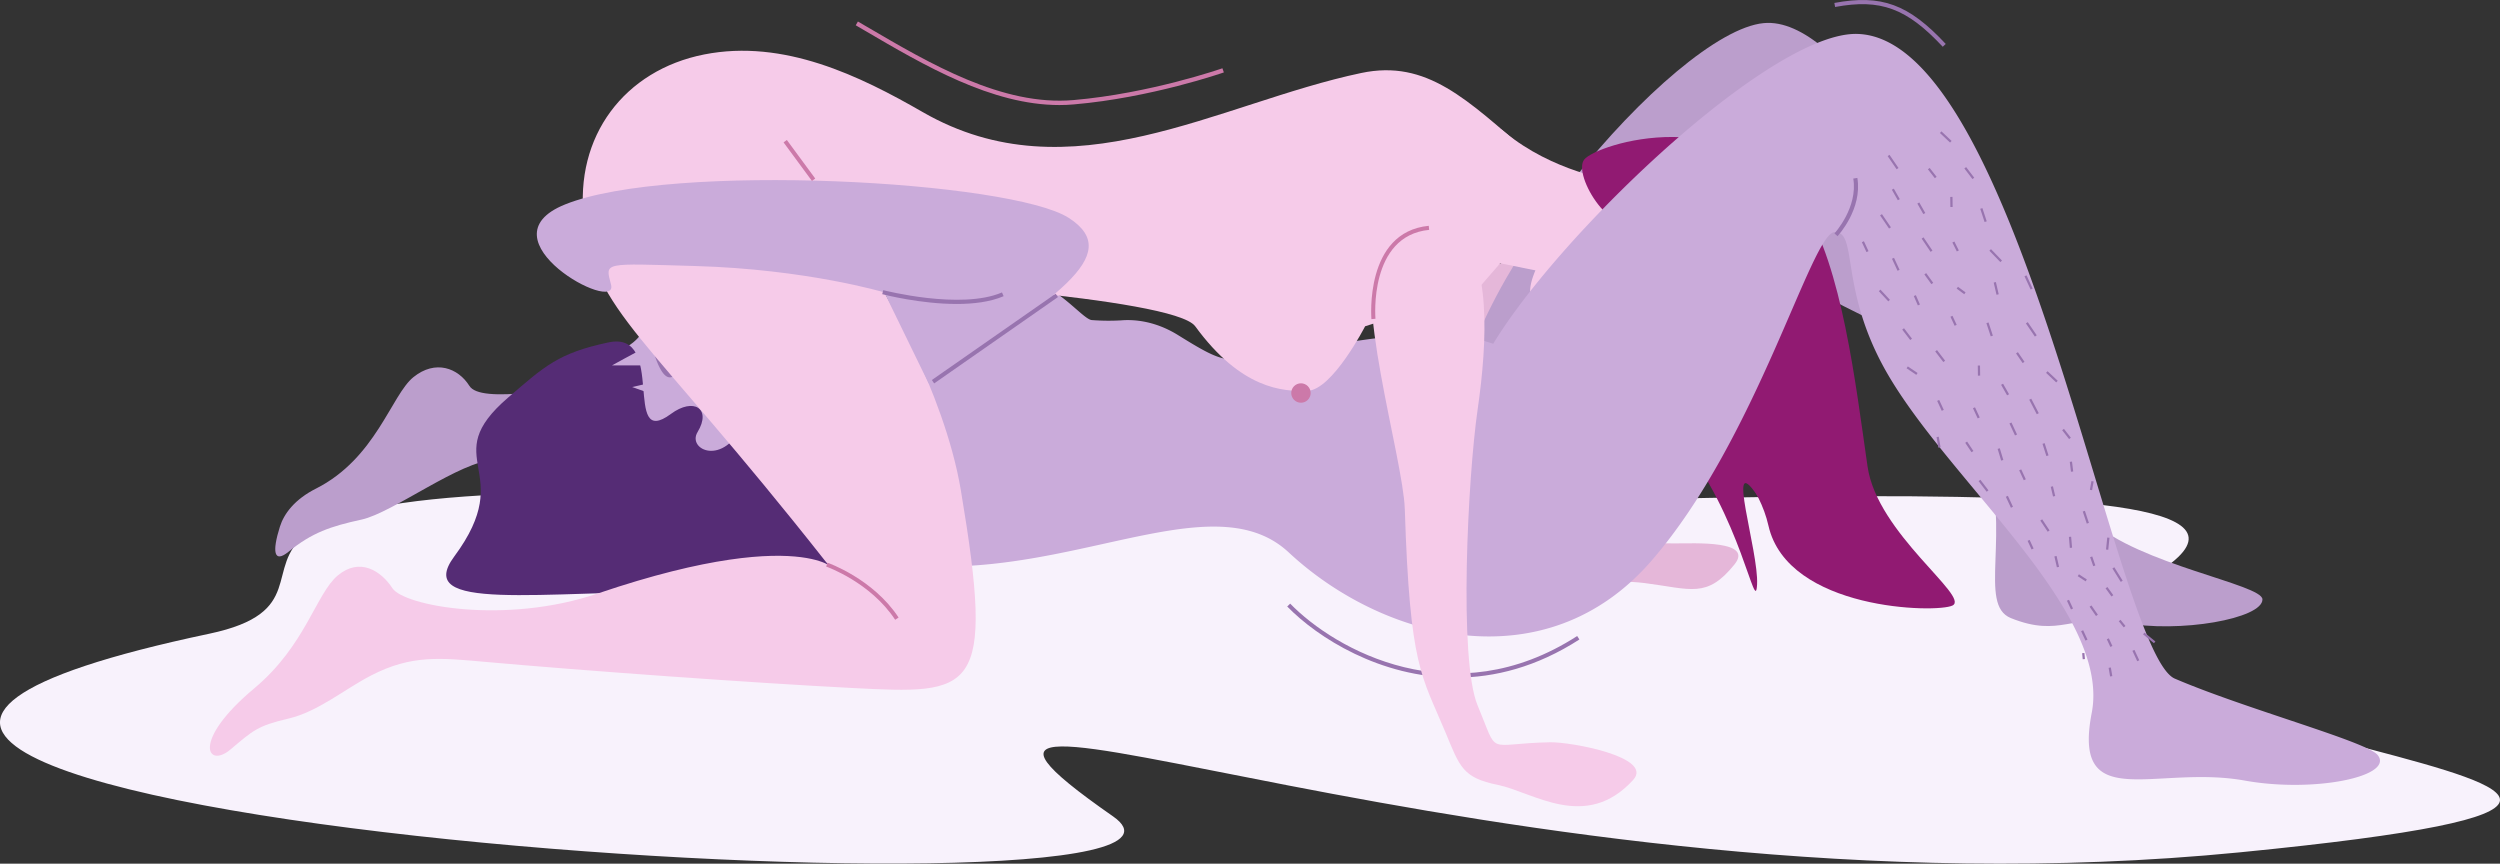 <svg xmlns="http://www.w3.org/2000/svg" viewBox="0 0 1328.18 458.84"><rect x="0" y="0" width="1328.18" height="458.84" fill="#333333" stroke="none"/><defs><style>.cls-1{fill:#f8f2fc;}.cls-2{fill:#e5b7d9;}.cls-3{fill:#bb9ecc;}.cls-4{fill:#f6cbe9;}.cls-5{fill:#911a72;}.cls-6{fill:#9874af;}.cls-7{fill:#caabda;}.cls-8{fill:#552c75;}.cls-9{fill:none;}.cls-10{fill:#cc79a9;}</style></defs><g id="&#x421;&#x43B;&#x43E;&#x439;_2" data-name="&#x421;&#x43B;&#x43E;&#x439; 2"><g id="&#x421;&#x43B;&#x43E;&#x439;_1-2" data-name="&#x421;&#x43B;&#x43E;&#x439; 1"><path class="cls-1" d="M111.18,336.68c104.77-22.13-95.43-95.45,382.71-70,264.54,14.07,772.68-34.84,650.13,38.87-147.9,89,439.8,108.54,45.66,147.3s-753.43-127.15-598.4-19.17C683.41,497.84-328.35,429.5,111.18,336.68Z"></path><path class="cls-2" d="M836.39,123.32c-6,35.87,3.61,138.74,1.82,151.72-1.29,9.36,16.51,13.6,51.66,13.66,10.73,0,41.94-1.67,31.62,11.16-14.68,18.25-23.13,13.06-47.64,9.92-18.82-2.41-43.26,2.07-55-13.89-6.32-8.56-30.78-107.21-39.41-148.47"></path><path class="cls-3" d="M694.73,262.35c45.86,25,39,40.3,80.47,64,37.42,21.4,61.32-25.08,92.15-88.92,27.43-56.76,51.2-127,51.2-127s18.4,31.68,65.15,54.32,64.33,52.11,70.82,72.91c14.35,46-4,83.54,13.84,90.73,26.32,10.59,32.64-2.76,59.31,2.38,30.33,5.85,74.51-2.18,74.31-12.36-.15-8-65.45-18.43-90.69-41.56-21.22-19.45-21.8-54.24-52.47-115.21C1030.45,105.25,978.34,8.34,937,12.28c-47.46,4.51-167.63,144.77-163.6,218,0,0,20.73.62-4.46-.23"></path><path class="cls-4" d="M819.43,133.5c-3.33,11.44-9.2,17.83-5.16,28.75,7.64,20.66,38.79,27.23,56.56,40.06a54.14,54.14,0,0,0,83.73-29.44c9.33-32-13.36-66.79-50.69-77.67S828.75,101.48,819.43,133.5Z"></path><path class="cls-4" d="M857.12,95.91s-32.29-4.66-57.72-25.76c-15.64-13-23.55,22.26-16,67l37.68,7.56Z"></path><path class="cls-5" d="M886.27,138.73c14.47-.9,3.13-33.34-13-21.44s-38-24.34-31.64-32.51S922.33,52.52,958.39,110c20.21,32.22,27.28,92.59,33.79,137.86,5.11,35.5,54.53,69.08,45.16,73.82-8.22,4.16-87.61,2.66-97.82-42.44-9.41-41.57-61.74-64.63-55.17-91.38,10.71-43.53-10.75-44.18-8.13-48.59S878.09,139.25,886.27,138.73Z"></path><path class="cls-5" d="M891.83,233.11c33.33,41.06,40.74,95,41.66,77.37s-17-72.4,0-47.36-7.74-27-7.74-27Z"></path><path class="cls-6" d="M773.42,360c-40.13,0-73.46-21.26-89.56-37.78l1.57-1.53c23.92,24.55,86.57,59.74,152.48,17.21l1.18,1.84C816.35,354.39,794,360,773.42,360Z"></path><path class="cls-3" d="M439.77,181.39c3.56,6.49-43.06,10.18-93.81,18S255.3,214.46,249.37,205s-18-14.11-29.74-4.63-19.93,43.16-51.76,59.21c-11.2,5.64-17,13.25-19.19,20.31-4.1,13-3.34,19.72,4.67,13.19,12.36-10.08,22.26-13.46,38.78-17.05s53-31.46,70.15-31.52,270.5,36.9,288.16,20.31,4.85-48.05-13.62-98.76"></path><path class="cls-5" d="M329.3,186.29c-57-7.77-98.14,80.55-50.45,95.3S329.3,186.29,329.3,186.29Z"></path><path class="cls-7" d="M417.48,161.5c2.75,5.78,5.5,12.44,9.15,19.69,5.35,10.59,7.35,18,44.69,23.72,0,0-10.92,66.09-23.18,56.84-21.27-16-34.5-11.13-52.64-4.28-12.74,4.79-8.11,20.17-35.36,17.6s-64.82-59.44-64.82-59.44c19.46-31.29,37.92-24.18,47.08-41,7.57-13.91,3.78-18.71,17.39-18.08,3.94.18,8.72-2.08,14.28-3.59,4.22-1.15,16.59-3.3,20.33-4.82C405.36,143.64,413.36,152.82,417.48,161.5Z"></path><path class="cls-8" d="M370.6,229.54c-5.73,9.44,14,18.69,24.64-5s190.18,89.58-24.1,89.58c-85.95,0-151.75,11.14-129.81-18.47,34.22-46.17-9.78-51.43,28.67-84.48,19.53-16.8,26.68-23.58,53.16-29.24,31.43-6.7,7,57.44,33.24,38C368.46,211,378.2,217,370.6,229.54Z"></path><path class="cls-6" d="M356,200.48a3.45,3.45,0,0,1-1.26-.22c-4-1.49-7-11.48-7.83-14.51l3.39-.92c1.64,6,4.35,11.82,5.67,12.14l1.87,2.9A3.42,3.42,0,0,1,356,200.48Z"></path><path class="cls-6" d="M386.42,150.12c3.06,3.27,2.49,9.4,1,13.68-1.06,3.14-4.94,4.32-4.94,4.32-4-7.53-6.14-7.26-7.78-12.24a16.33,16.33,0,0,1-.66-2.93C378.29,152.23,382.19,151.15,386.42,150.12Z"></path><path class="cls-9" d="M874,178.91c-.67-.18-1.35-.38-2-.58"></path><path class="cls-6" d="M857.12,162.76a4.85,4.85,0,0,1-2.91-.84,9,9,0,0,1-3.43-5.33l2.46-.4a6.69,6.69,0,0,0,2.46,3.72c1.4,1,5-.37,6.55-1.22l1.21,2.19A15.16,15.16,0,0,1,857.12,162.76Z"></path><path class="cls-6" d="M874.91,148c-2.5-7.16,1-14.68,1.1-15l2.6,1.21c0,.07-3.09,6.8-1,12.83Z"></path><path class="cls-6" d="M872,173.38a12.82,12.82,0,0,1,1.29-6.69l2.53,1.36a10.1,10.1,0,0,0-1,5Z"></path><path class="cls-7" d="M784.56,199.92c19.37-51.74,151.24-183,202-181.9,86.83,1.88,137.09,328.86,168.85,342.51,37.51,16.11,102,33.45,107.75,40.56,9.16,11.33-33.63,20.27-70.6,13.61-47.4-8.54-91.76,18.29-81.29-35.94S1035,255.66,1001.86,197c-24.75-43.81-14.73-73.94-27.12-73.7S933.64,233.12,877.31,298s-142.72,42-192.66-4.53c-36.77-34.24-103.34,6.36-179.81,7.5L470.89,182.35l31.6-4.15s1.85-32.42,39.09-30.22c18.62,1.1,33.14,21.44,38.39,22.06a117.8,117.8,0,0,0,15.83.15c6.2-.5,17.51.06,30,7.8,26.47,16.41,25.67,14.74,56.58,9.75s87.61-19.1,119.84-1.09"></path><path class="cls-4" d="M813,81.94c-33.57-29-54.89-50.53-89.87-43.15-76.18,16.07-154.28,66-232.88,20.78-33.3-19.17-73.8-39-116.15-30.64s-69,43.49-63.86,87.58C316,166.1,342.19,176,438.6,298.29c8.83,11.19-3.29-22.93-121,17-49.34,16.75-103,6.55-109.11-2.78s-17.38-16.49-29-6.82-17.05,37.13-44.4,60c-33.67,28.13-24.9,42.8-12.7,32.53s14.35-12.58,30.81-16.44c15.8-3.7,29.71-15.57,43.91-22.9,21.49-11.1,36.76-9.38,60.82-7.23,52.34,4.69,142.09,11.15,194.37,13.84,65.15,3.35,76.52,4.16,58.16-105.11-8.94-53.22-43.68-110.3-43.68-110.3l-5.8-1.69s162.61,9.32,174,24.95c24.4,33.39,46.5,34.78,59.71,34.29s30.56-34.29,30.56-34.29c17.49-5.66,28.19-8.4,41.85-10.62,6.19-1,14.35-4.93,14.35-4.93L838,92.65"></path><path class="cls-4" d="M773.1,123.32c19.33,12.84,17.15,58.19,11.93,94.18s-10.15,133.15,0,157.32c11.58,27.59,3.5,20.2,38.64,19.52,10.73-.2,55.07,7.82,44,20-25.21,27.64-53.24,6.45-71.94,2.65s-20.16-9.53-27.77-27.85c-12.7-30.55-18.93-34-21.63-118.65-.86-27.24-28.77-118.08-13.09-137.49C757.61,102.8,762.54,116.3,773.1,123.32Z"></path><path class="cls-7" d="M493.36,203.69c65.57-44.66,105.06-68.07,74.56-87.86S356.49,86,300.31,108.57c-46.13,18.49,28.44,58.81,24.33,42.7-3.11-12.19-4.92-11.35,44.71-9.94,59.2,1.68,100.45,14,100.45,14Z"></path><path class="cls-6" d="M508.24,161.49c-19.2,0-38.38-4.91-39.54-5.21l.55-2.12c.41.11,41.29,10.59,63.08,1.2l.87,2C526.07,160.43,517.15,161.49,508.24,161.49Z"></path><polygon class="cls-6" points="496.3 203.69 495.06 201.89 560.83 156.03 562.07 157.82 496.3 203.69"></polygon><path class="cls-6" d="M976.21,125.48,974.6,124c.13-.13,12.53-13.74,10-29.13l2.16-.35C989.47,111,976.75,124.9,976.21,125.48Z"></path><rect class="cls-10" x="423.62" y="72.56" width="2.17" height="25.44" transform="translate(32.12 268.36) rotate(-36.36)"></rect><path class="cls-10" d="M728.59,169.55c0-.46-3.8-46.22,30.47-49.59l.21,2.16c-32.12,3.16-28.56,46.79-28.52,47.23Z"></path><path class="cls-10" d="M475.58,329.27c-13.16-20-36.42-28.18-36.65-28.27l.7-2.05c.24.08,24.21,8.47,37.77,29.13Z"></path><path class="cls-6" d="M1032.13,24.85C1013,4.37,999.12-.77,974.94,3.71l-.4-2.15c25.07-4.64,39.45.65,59.18,21.79Z"></path><path class="cls-7" d="M338.64,186.78c-1,.45-13.49,7.34-13.49,7.34H343l1.19,9.57-8.33,1.94,12.3,4.36-3-17.34Z"></path><path class="cls-10" d="M562.82,55.81c-35.91,0-71.74-21-103.61-39.69l-4.59-2.69,1.17-2,4.6,2.69c33.83,19.83,72.18,42.31,109.87,39.05,40.75-3.51,78.79-16.76,79.17-16.9l.77,2.2c-.38.14-38.7,13.48-79.73,17C567.92,55.71,565.37,55.81,562.82,55.81Z"></path><circle class="cls-10" cx="691.16" cy="208.8" r="5.16"></circle><rect class="cls-6" x="1141.28" y="335.24" width="1.2" height="7.47" transform="translate(156.97 1008.87) rotate(-50.76)"></rect><rect class="cls-6" x="1134.11" y="345.17" width="1.2" height="6.11" transform="translate(-41.16 509.97) rotate(-24.89)"></rect><rect class="cls-6" x="1120.64" y="354.62" width="1.2" height="4.65" transform="translate(-43.92 192.65) rotate(-9.63)"></rect><rect class="cls-6" x="1106.31" y="347.04" width="1.2" height="3.24" transform="translate(-27.71 104.84) rotate(-5.36)"></rect><rect class="cls-6" x="1120.18" y="339.19" width="1.2" height="4.48" transform="translate(-39.61 503.4) rotate(-24.89)"></rect><rect class="cls-6" x="1126.86" y="329.27" width="1.2" height="4.2" transform="translate(42.13 781.98) rotate(-38.93)"></rect><rect class="cls-6" x="1038.37" y="128.34" width="1.2" height="5.3" transform="translate(51 478.17) rotate(-26.55)"></rect><rect class="cls-6" x="1120.07" y="311.65" width="1.2" height="5.36" transform="translate(28.16 715.74) rotate(-35.84)"></rect><rect class="cls-6" x="1111.7" y="321.37" width="1.2" height="6" transform="translate(12.95 690.22) rotate(-34.66)"></rect><rect class="cls-6" x="1106.75" y="334.92" width="1.2" height="5.5" transform="translate(-39.28 497.33) rotate(-24.89)"></rect><rect class="cls-6" x="1077.13" y="146.18" width="1.2" height="7.76" transform="translate(36.94 467.52) rotate(-24.89)"></rect><rect class="cls-6" x="1099.12" y="318.67" width="1.2" height="5.11" transform="translate(-33.05 492.68) rotate(-24.89)"></rect><rect class="cls-6" x="1105.64" y="304.44" width="1.2" height="5.03" transform="translate(241.69 1062.31) rotate(-56.65)"></rect><rect class="cls-6" x="1124.38" y="301.02" width="1.2" height="8.42" transform="translate(8.27 639.44) rotate(-31.84)"></rect><rect class="cls-6" x="1024.08" y="144.79" width="1.2" height="6.38" transform="translate(108.07 629.32) rotate(-35.92)"></rect><rect class="cls-6" x="1017.76" y="156.76" width="1.2" height="5.42" transform="translate(20.71 418.66) rotate(-23.46)"></rect><rect class="cls-6" x="1092.08" y="295.35" width="1.2" height="5.93" transform="translate(-39.1 253.51) rotate(-13)"></rect><rect class="cls-6" x="1078.19" y="286.82" width="1.2" height="5.04" transform="translate(-21.57 480.94) rotate(-24.89)"></rect><rect class="cls-6" x="1111.22" y="295.75" width="1.2" height="5.07" transform="translate(-36.36 380.76) rotate(-19.13)"></rect><rect class="cls-6" x="1099.41" y="285.08" width="1.2" height="5.86" transform="translate(-20.5 94.52) rotate(-4.87)"></rect><rect class="cls-6" x="1116.52" y="288.2" width="6.4" height="1.2" transform="translate(720.07 1373.91) rotate(-84.24)"></rect><rect class="cls-6" x="1107.54" y="271.42" width="1.2" height="6.77" transform="translate(-30.07 364.01) rotate(-18.41)"></rect><rect class="cls-6" x="1085.81" y="275.6" width="1.2" height="7.11" transform="translate(26.66 646.78) rotate(-33.54)"></rect><polygon class="cls-6" points="1003.19 160.1 998.15 154.69 999.03 153.87 1004.07 159.29 1003.19 160.1"></polygon><rect class="cls-6" x="1066.96" y="263.47" width="1.2" height="6.42" transform="translate(-13.1 473.99) rotate(-24.89)"></rect><rect class="cls-6" x="1012.58" y="174.01" width="1.2" height="6.98" transform="translate(100.33 651.57) rotate(-37.38)"></rect><rect class="cls-6" x="1090.09" y="258.51" width="1.2" height="5.3" transform="translate(-30.82 257.04) rotate(-13.26)"></rect><rect class="cls-6" x="1109.02" y="257.44" width="4.71" height="1.2" transform="translate(658.88 1305.41) rotate(-79.71)"></rect><rect class="cls-6" x="1073.88" y="249.27" width="1.2" height="5.81" transform="translate(-6.36 475.53) rotate(-24.88)"></rect><rect class="cls-6" x="990.3" y="128.08" width="1.2" height="5.81" transform="translate(36.88 429.11) rotate(-24.88)"></rect><rect class="cls-6" x="1053.15" y="254.44" width="1.2" height="7.09" transform="translate(59.52 692.09) rotate(-37.34)"></rect><rect class="cls-6" x="1015.17" y="193.74" width="1.2" height="6.24" transform="translate(283.59 927.92) rotate(-55.92)"></rect><rect class="cls-6" x="1059.18" y="239.41" width="1.2" height="6.48" transform="matrix(0.96, -0.29, 0.29, 0.96, -24.96, 315.82)"></rect><polygon class="cls-6" points="1100.25 250.63 1099.61 245.37 1100.8 245.22 1101.44 250.48 1100.25 250.63"></polygon><rect class="cls-6" x="1086.13" y="235.52" width="1.2" height="6.83" transform="translate(-21.37 339.9) rotate(-17.61)"></rect><rect class="cls-6" x="1069" y="224.48" width="1.2" height="7.03" transform="translate(3.41 471.45) rotate(-24.9)"></rect><rect class="cls-6" x="1006.6" y="136.97" width="1.2" height="7.03" transform="translate(34.45 437.05) rotate(-24.9)"></rect><polygon class="cls-6" points="1099.25 233.28 1095.56 228.56 1096.51 227.82 1100.19 232.55 1099.25 233.28"></polygon><polygon class="cls-6" points="1027.92 94.67 1024.24 89.95 1025.18 89.22 1028.87 93.94 1027.92 94.67"></polygon><rect class="cls-6" x="1080" y="211.56" width="1.2" height="8.69" transform="translate(21.93 521.73) rotate(-27.41)"></rect><rect class="cls-6" x="1045.63" y="234.41" width="1.2" height="6.01" transform="translate(43.96 620.05) rotate(-33.68)"></rect><rect class="cls-6" x="1029.3" y="232.11" width="1.2" height="5.7" transform="translate(-24.95 178.51) rotate(-9.79)"></rect><rect class="cls-6" x="1049.37" y="216.35" width="1.2" height="5.96" transform="translate(5.22 462.29) rotate(-24.89)"></rect><rect class="cls-6" x="1064.64" y="203.71" width="1.2" height="6.44" transform="translate(37.11 554.08) rotate(-29.65)"></rect><polygon class="cls-6" points="1008.27 106.39 1005.08 100.79 1006.12 100.2 1009.31 105.8 1008.27 106.39"></polygon><polygon class="cls-6" points="1021.81 113.75 1018.62 108.15 1019.66 107.56 1022.85 113.16 1021.81 113.75"></polygon><polygon class="cls-6" points="1092.4 203.17 1087.01 198.09 1087.83 197.22 1093.22 202.3 1092.4 203.17"></polygon><polygon class="cls-6" points="1036.01 75.74 1030.62 70.66 1031.44 69.79 1036.83 74.87 1036.01 75.74"></polygon><rect class="cls-6" x="1030.3" y="212.38" width="1.2" height="5.81" transform="translate(5.16 453.96) rotate(-24.89)"></rect><rect class="cls-6" x="1050.77" y="194.18" width="1.2" height="5.36" transform="translate(-2.55 14.17) rotate(-0.77)"></rect><rect class="cls-6" x="1036.14" y="104.64" width="1.2" height="5.36" transform="translate(-1.33 13.73) rotate(-0.76)"></rect><rect class="cls-6" x="1072.73" y="186.94" width="1.2" height="6.2" transform="translate(79.93 638.71) rotate(-34.35)"></rect><rect class="cls-6" x="1056.42" y="171.22" width="1.2" height="7.39" transform="translate(-1.88 338.06) rotate(-18.15)"></rect><rect class="cls-6" x="1053.15" y="110.47" width="1.2" height="7.39" transform="translate(16.89 334.02) rotate(-18.15)"></rect><rect class="cls-6" x="1078.62" y="170.83" width="1.2" height="8.47" transform="translate(88.58 637.66) rotate(-34.25)"></rect><rect class="cls-6" x="1005.12" y="81.85" width="1.2" height="8.47" transform="translate(125.87 580.8) rotate(-34.24)"></rect><rect class="cls-6" x="1001.15" y="113.44" width="1.2" height="8.47" transform="translate(107.45 584.12) rotate(-34.25)"></rect><rect class="cls-6" x="1020.14" y="122.58" width="1.2" height="8.47" transform="matrix(0.83, -0.56, 0.56, 0.83, 105.56, 596.31)"></rect><rect class="cls-6" x="1030.14" y="185.59" width="1.2" height="7.1" transform="translate(96.46 663.82) rotate(-37.33)"></rect><rect class="cls-6" x="1045.63" y="88.4" width="1.2" height="7.09" transform="translate(158.56 653.28) rotate(-37.33)"></rect><rect class="cls-6" x="1037.25" y="167.69" width="1.2" height="5.3" transform="translate(24.68 452.54) rotate(-24.88)"></rect><rect class="cls-6" x="1059.93" y="149.97" width="1.2" height="6.66" transform="translate(-7.34 242.05) rotate(-12.98)"></rect><rect class="cls-6" x="1041.24" y="151.78" width="1.2" height="5.02" transform="translate(296.71 898.62) rotate(-53.39)"></rect><rect class="cls-6" x="1059.64" y="131.59" width="1.2" height="8.41" transform="translate(203.02 774.33) rotate(-43.98)"></rect></g></g></svg>
